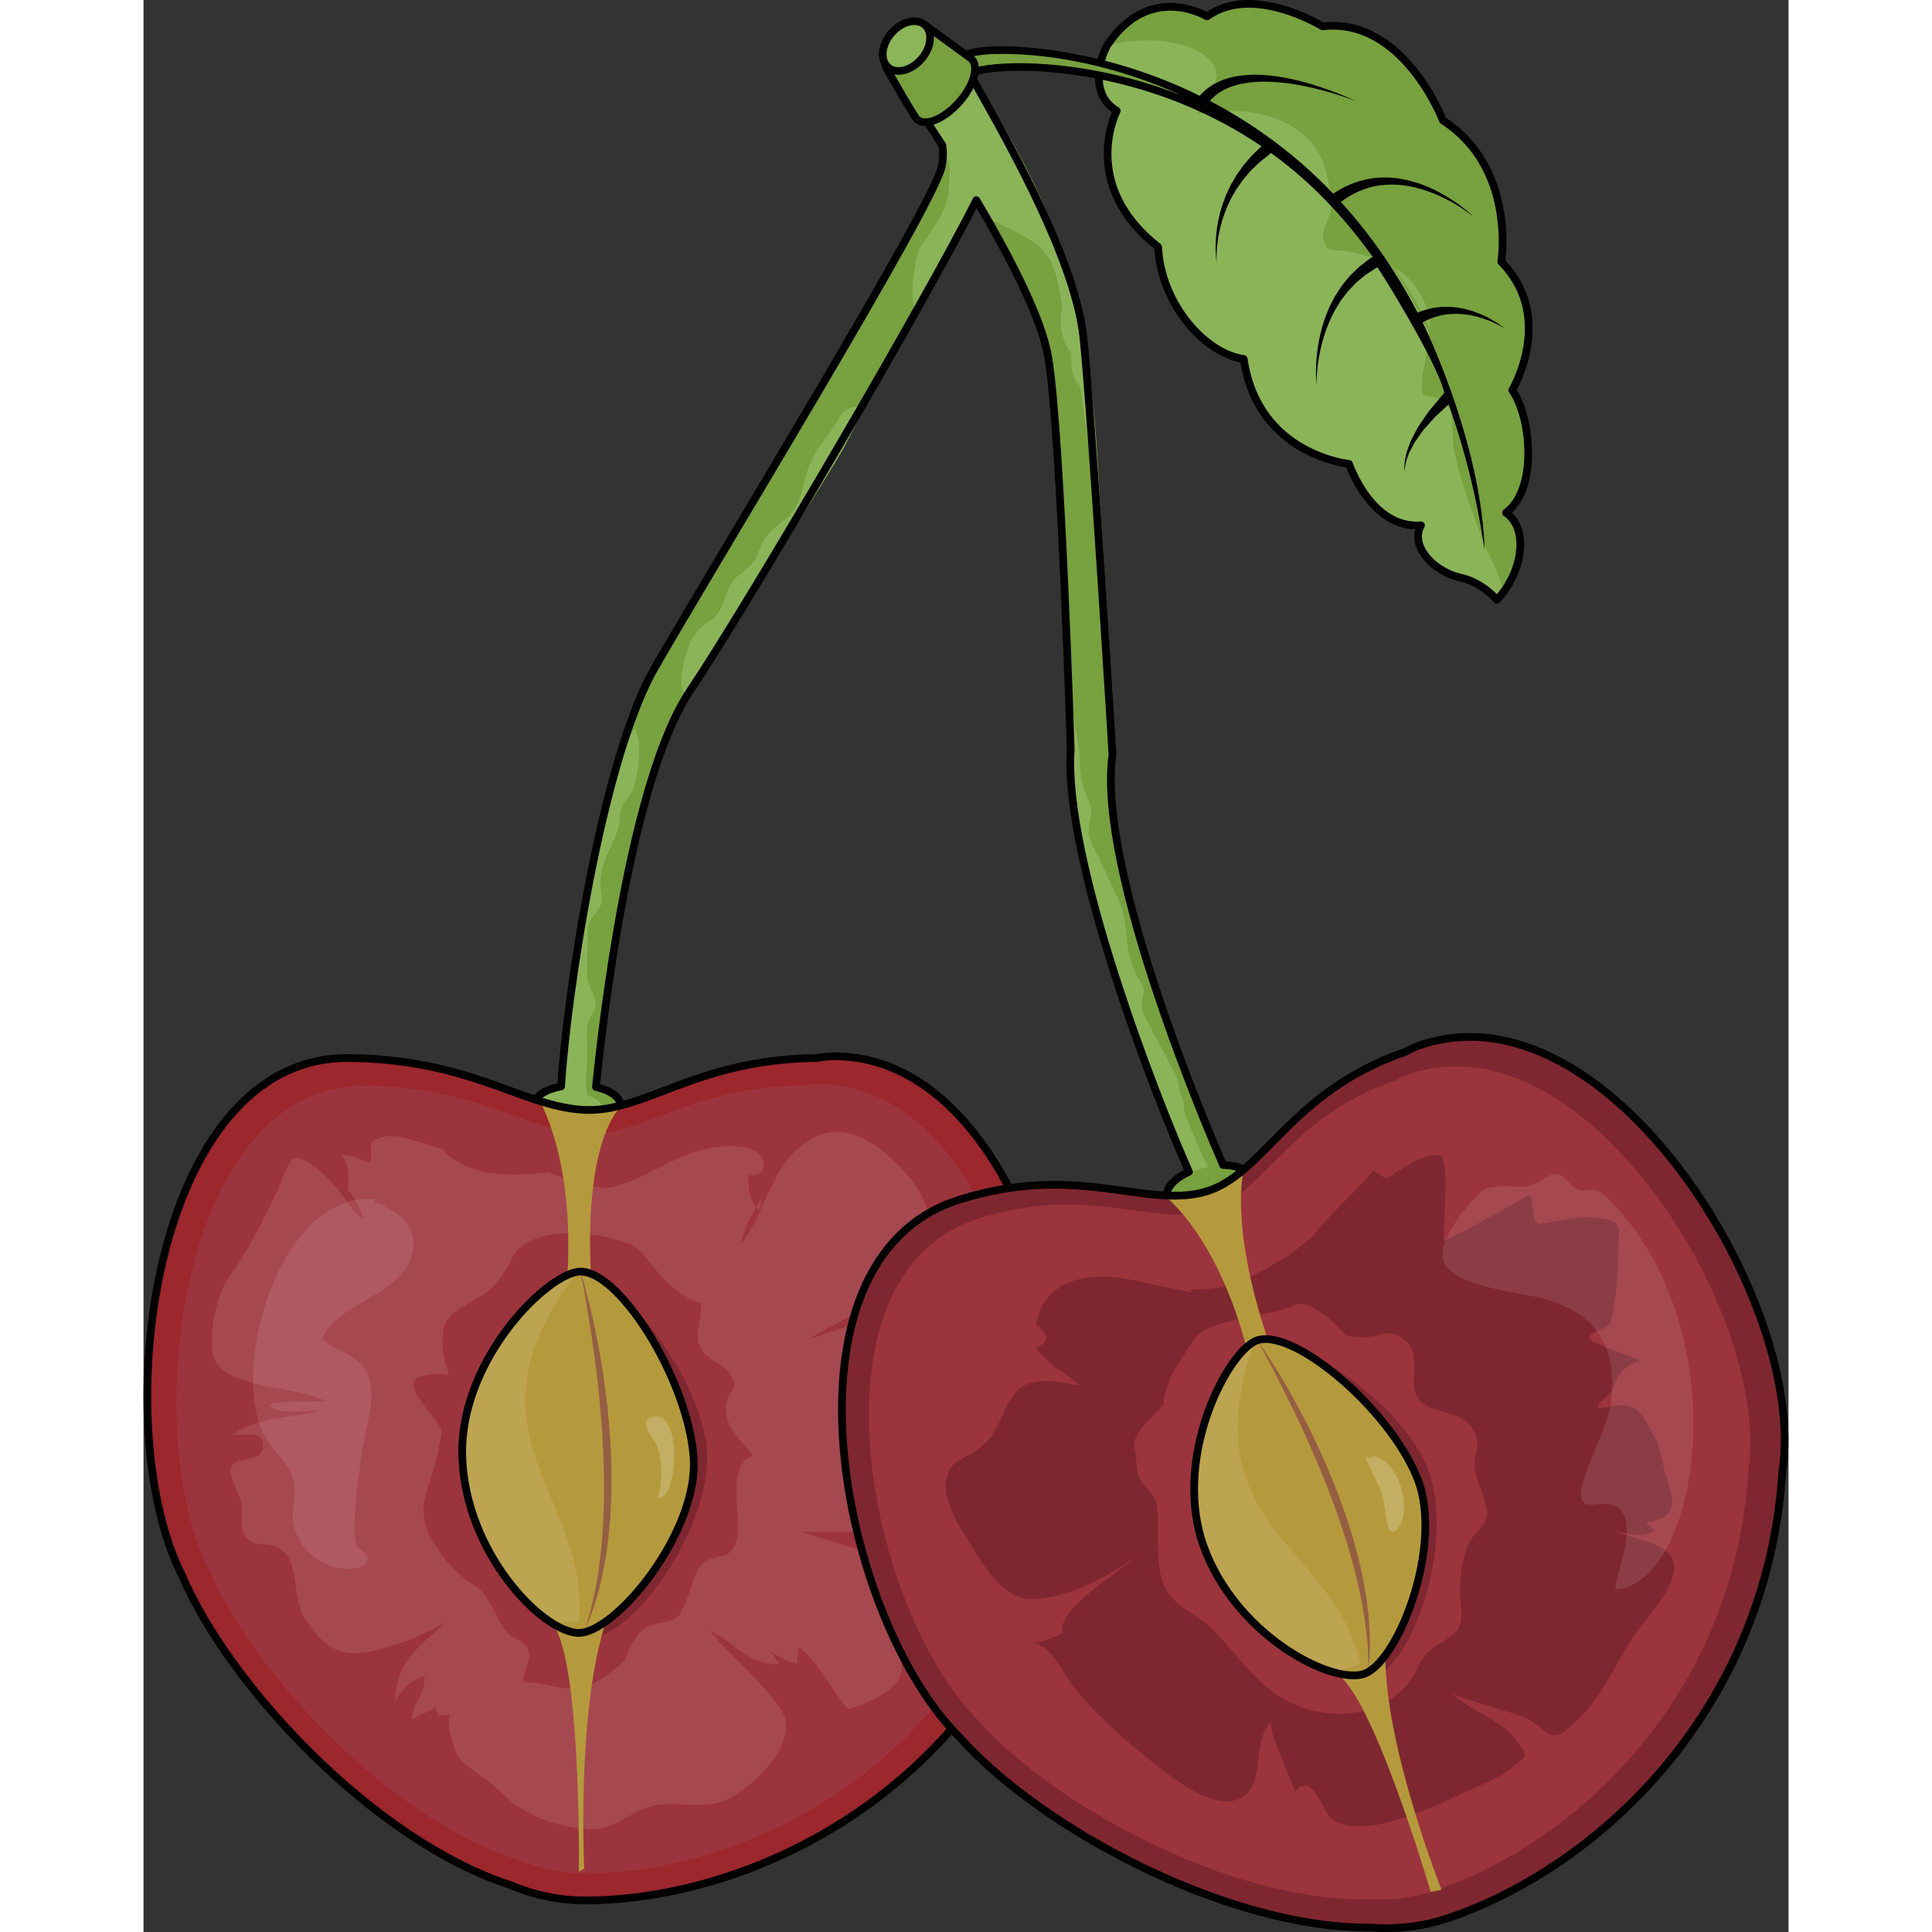<?xml version="1.0" encoding="utf-8"?>
<!-- Created by: Science Figures, www.sciencefigures.org, Generator: Science Figures Editor -->
<!DOCTYPE svg PUBLIC "-//W3C//DTD SVG 1.1//EN" "http://www.w3.org/Graphics/SVG/1.1/DTD/svg11.dtd">
<svg version="1.1" id="Layer_1" xmlns="http://www.w3.org/2000/svg" xmlns:xlink="http://www.w3.org/1999/xlink" 
	 width="800px" height="800px" viewBox="0 0 427.433 502.001" enable-background="new 0 0 427.433 502.001"
	 xml:space="preserve">
<rect x="0" y="0" width="427.433" height="502.001" fill="#333333" stroke="none"/>
<g>
	<g>
		<g>
			<path fill="#8BB459" d="M312.926,120.588c0,0,5.734,16.967,18.712,15.965c-2.796,4.877,2.423,11.479,9.733,13.477
				c6.179,1.176,9.979,5.884,9.979,5.884c6.367-6.581,8.657-18.204,2.371-22.628c8.056-5.864,6.806-24.322,1.626-31.858
				c0,0,11.323-18.962-2.857-33.348c0,0,3.967-24.343-15.163-36.743c0,0-10.256-26.868-31.272-24.429
				c0,0-18.093-11.213-30.013-2.593c0,0-15.001-9.17-26.078,7.719l-0.793,1.813c0,0-4.394,10.341,3.422,15
				c0,0-9.95,19.166,10.742,35.373c0.703,14.776,12.198,27.742,22.243,29.108C289.186,118.286,312.926,120.588,312.926,120.588z"/>
		</g>
		<g>
			<path fill="#78A13F" d="M274.858,13.783c7.639,5.083,2.385,10.029-1.215,15.913c12.492-2.656,28.955,0.319,33.2,13.501
				c1.096,3.406,1.957,7.761,1.649,11.372c-0.194,2.288-2.49,5.042-1.912,7.378c1.068,4.32,1.794,2.453,6.178,3.359
				c8.387,1.732,15.954,4.021,20.07,13.156c3.949,8.758-1.613,15.972-0.498,24.181c10.14,1.292,6.848,6.276,8.229,14.251
				c1.331,7.678,4.527,15.225,7.108,22.742c1.198,3.499,5.479,10.728,5.479,13.957c-0.001,0.062-0.012,0.116-0.013,0.175
				c4.943-6.718,6.234-16.504,0.585-20.483c8.056-5.864,6.806-24.322,1.626-31.858c0,0,11.323-18.962-2.857-33.348
				c0,0,3.967-24.343-15.163-36.743c0,0-10.256-26.868-31.272-24.429c0,0-18.093-11.213-30.013-2.593c0,0-15.346-9.406-26.423,7.481
				l1.848-0.142C257.823,9.682,269.32,10.101,274.858,13.783z"/>
		</g>
	</g>
	<g>
		<path fill="none" stroke="#000000" stroke-width="2" stroke-linecap="round" stroke-linejoin="round" stroke-miterlimit="10" d="
			M313.233,120.532c0,0,5.731,16.967,18.711,15.966c-2.797,4.876,2.421,11.479,9.732,13.476c6.179,1.176,9.979,5.884,9.979,5.884
			c6.368-6.58,8.657-18.203,2.37-22.627c8.06-5.864,6.806-24.323,1.627-31.859c0,0,11.322-18.962-2.857-33.348
			c0,0,3.968-24.343-15.164-36.743c0,0-10.254-26.868-31.272-24.429c0,0-18.092-11.214-30.013-2.593c0,0-15-9.17-26.076,7.718
			l-0.795,1.813c0,0-4.392,10.341,3.423,15.001c0,0-9.948,19.165,10.742,35.373c0.703,14.777,12.197,27.742,22.242,29.107
			C289.49,118.23,313.233,120.532,313.233,120.532z"/>
	</g>
	<path fill="#78A03F" d="M215.562,13.907c-13.18,4.534-11.648,11.412,0.027,5.212c9.842-5.228,121.775-3.507,133.867,123.917
		C333.824,14.858,228.301,9.525,215.562,13.907z"/>
	<path fill="#78A13F" d="M102.247,286.378c0.952-2.513,5.563-4.417,11.109-4.417c5.455,0,10.006,2.428,11.059,4.878
		c0.077,0.181-5.371,6.933-11.084,6.806C107.9,293.524,102.189,286.529,102.247,286.378z"/>
	<path fill="#78A13F" d="M109.025,286.298c0.337-18.161,9.636-86.689,24.417-112.57c14.779-25.88,72.813-120.593,74.662-130.487
		c1.849-9.896-4.677-12.119-4.677-12.119l9.829-17.263c0,0,9.355,21.938,6.989,31.128c-2.368,9.189-59.666,107.888-77.583,134.607
		c-17.918,26.718-24.835,107.155-24.835,107.155S113.355,292.718,109.025,286.298z"/>
	<line fill="none" x1="118.158" y1="282.589" x2="118.158" y2="282.589"/>
	<path fill="#8BB459" d="M127.645,189.369c-8.452,10.116-18.59,84.331-19.02,92.977c-2.226,0.662-4.902,1.274-5.926,3.28
		c-0.342,0.671,15.608,6.238,16.61,4.289c1.458-2.835-2.176-4.848-3.951-5.234c-0.959-3.995,0.141-8.301-0.066-12.399
		c-0.105-2.064-0.306-4.679,0.293-6.617c0.798-2.581,2.357-3.16,1.768-5.945c-0.422-1.99-1.839-3.227-2.052-5.733
		c-0.174-2.043,0-4.178,0-6.229l0.173-6.674c0.295-1.074,0.68-2.128,1.383-3.058c2.366-3.128,2.592-2.959,1.972-7.007
		c-0.819-5.349,2.257-9.898,4.174-14.597c0.825-2.022,0.537-4.349,1.153-6.425c0.585-1.974,2.473-3.071,3.204-5.322
		C128.55,201.007,129.674,192.632,127.645,189.369z"/>
	<path fill="#8BB459" d="M141.382,180.993c-2.67-1.552-1.376-7.637-0.483-10.714c1.41-4.857,3.13-7.099,6.606-9.216
		c3.409-2.077,3.392-7.089,5.624-10.036c1.351-1.783,3.669-2.849,5.098-4.681c1.433-1.836,1.796-3.896,2.914-5.935
		c2.058-3.753,6.238-4.944,8.29-8.567c1.9-3.356,2.174-7.821,3.778-11.474c1.92-4.376,5.272-7.511,7.511-11.795
		c1.681-3.217,6.462-3.748,5.508-1.03c-1.045,2.98-2.773,5.858-4.077,8.436c-2.86,5.656-38.734,61.916-42.325,66.569"/>
	<path fill="#8BB459" d="M219.553,34.614c-1.762-4.753-6.637-12.827-11.903-13.964c-1.007,1.677-1.582,3.726-2.326,5.412
		c-1.005,2.275-1.731,2.115-1.245,4.64c0.405,2.102,1.368,2.056,2.424,3.816c1.167,1.943,0.918,2.474,1.527,4.691
		c0.455,1.655,1.367,2.32,1.479,4.359c0.122,2.195-0.311,4.398-0.389,6.619c-0.18,5.045-7.657,14.481-7.657,14.481
		s-2.999,10.416-0.908,16.662L217,52.618C220.46,46.997,222.146,41.616,219.553,34.614z"/>
	<path fill="#78A13F" d="M273.364,306.821c-7.612-16.492-33.786-82.221-31.764-111.956c0,0-2.506-81.609-5.815-101.853
		c-3.309-20.243-33.18-63.774-33.18-63.774l10.067-14.796c0,0,29.121,50.001,32.249,73.434
		c3.127,23.433,7.533,108.249,7.533,108.249c-4.479,31.856,29.027,107.264,29.027,107.264S280.062,310.711,273.364,306.821z"/>
	<path fill="#8BB459" d="M277.917,304.936c-0.89-0.213-3.85-6.503-7.59-16.336c0.312-2.721-0.87-2.831-1.638-8.241
		c-0.6-1.847-8.536-15.798-9.024-17.225c-1.079-3.155,1.42-5.26-0.531-7.949c-1.49-2.054-1.938-4.244-2.881-6.499
		c-0.924-3.39-0.649-6.827-1.494-10.282c0.16-3.145-8.7-18.666-9.231-21.818c0.032-0.462,0.063-0.913,0.088-1.326
		c0.2-3.348,1.438-4.288-0.063-7.308c-1.101-2.209-1.646-3.986-1.938-5.792c-0.066-0.714-0.127-1.423-0.182-2.126l-0.05,0.167
		c-0.104-1.289-0.143-2.665-0.206-4.282c-0.161-3.988-2.227-10.513-1.717-14.535c-5.09,40.291,28.699,119.204,30.405,123.222
		C269.579,306.695,281.168,305.715,277.917,304.936z"/>
	<path fill="#8BB459" d="M215.345,19.201c-2.723,1.782-10.658,7.882-12.74,10.038l17.368,27.774
		c14.722,6.964,16.313,7.542,18.759,22.607c-1.29,5.539,0.452,9.831,2.558,12.58c-0.052-0.007-0.111-0.01-0.19-0.001
		c-0.002,0.143-0.005,0.351-0.007,0.491c-0.001,0.001-0.001,0.071-0.002,0.071h0.002c-0.043,3,0.099,5.146,2.151,7.56
		c0.682,0.802,4.503,36.997,5.476,37.106C246.881,81.363,240.943,60.507,215.345,19.201z"/>
	<path fill="#78A13F" d="M215.808,15.345c-0.213-0.198-12.028-8.758-12.028-8.758l-10.207,10.896c0,0,7.23,12.773,8.11,13.588
		c2.085,1.931,6.937-0.023,10.839-4.367C216.423,22.362,217.892,17.277,215.808,15.345z"/>
	<path fill="#8BB459" d="M203.779,6.587c2.089,1.927,1.611,5.926-1.072,8.933c-2.683,3.006-6.553,3.882-8.641,1.956
		c-2.091-1.926-1.611-5.925,1.072-8.929C197.82,5.539,201.689,4.661,203.779,6.587z"/>
	<path fill="#78A13F" d="M286.032,304.324c0,0-2.584-3.23-10.844-0.756c-8.259,2.475-9.119,4.862-9.274,7.544
		c-0.009,0.161,7.535,5.122,12.752,3.61C284.155,313.131,286.159,304.473,286.032,304.324z"/>
	<path fill="none" d="M279.076,297.601c-0.037-0.12-0.17-0.539-0.17-0.539"/>
	<path d="M333.559,83.145c0.393-0.182,0.81-0.318,1.283-0.512c0.238-0.089,0.477-0.2,0.742-0.285
		c0.275-0.071,0.56-0.144,0.854-0.219c0.294-0.077,0.597-0.156,0.905-0.236c0.314-0.064,0.64-0.093,0.97-0.145
		c0.332-0.047,0.67-0.095,1.012-0.143c0.347-0.012,0.696-0.024,1.05-0.037c0.709-0.053,1.431,0.003,2.158,0.05
		c0.729,0.019,1.444,0.187,2.164,0.271c0.704,0.153,1.41,0.286,2.075,0.477c1.34,0.366,2.565,0.816,3.595,1.26
		c2.064,0.884,3.326,1.726,3.326,1.726s-1.146-0.99-3.117-2.138c-0.981-0.576-2.17-1.188-3.5-1.734
		c-0.662-0.281-1.372-0.51-2.09-0.76c-0.736-0.182-1.473-0.449-2.243-0.567c-0.765-0.146-1.533-0.3-2.308-0.34
		c-0.387-0.033-0.771-0.066-1.15-0.099c-0.382,0.005-0.759,0.011-1.13,0.016c-0.372,0.011-0.74,0.002-1.099,0.03
		c-0.357,0.046-0.707,0.091-1.047,0.135c-0.343,0.045-0.676,0.089-0.998,0.132c-0.323,0.06-0.637,0.155-0.939,0.229
		c-0.597,0.16-1.18,0.297-1.64,0.449c-0.428,0.167-0.801,0.312-1.107,0.431c-0.1,0.039-0.18,0.07-0.265,0.104
		c-5.531-10.657-12.216-20.294-19.923-28.747c0.209-0.156,0.449-0.337,0.756-0.567c0.432-0.321,0.926-0.599,1.509-0.988
		c0.612-0.334,1.309-0.756,2.11-1.097c0.792-0.375,1.685-0.696,2.645-1.003c0.486-0.123,0.984-0.268,1.501-0.387
		c0.521-0.089,1.053-0.21,1.601-0.282c1.096-0.136,2.244-0.229,3.418-0.196c1.173-0.003,2.366,0.138,3.557,0.309
		c1.187,0.194,2.37,0.451,3.517,0.787c1.152,0.314,2.26,0.725,3.327,1.136c2.126,0.849,4.037,1.841,5.63,2.768
		c3.182,1.874,5.07,3.491,5.07,3.491s-1.758-1.752-4.82-3.881c-1.535-1.054-3.392-2.205-5.499-3.235
		c-1.06-0.503-2.166-1.009-3.333-1.425c-1.159-0.436-2.371-0.797-3.604-1.095c-1.236-0.275-2.491-0.519-3.748-0.611
		c-1.254-0.129-2.503-0.124-3.713-0.064c-0.604,0.034-1.194,0.12-1.777,0.177c-0.577,0.087-1.139,0.204-1.689,0.302
		c-1.087,0.257-2.108,0.542-3.023,0.892c-0.93,0.318-1.729,0.719-2.461,1.054c-0.704,0.387-1.373,0.725-1.831,1.016
		c-0.539,0.345-0.92,0.589-1.159,0.742c-5.369-5.62-11.197-10.695-17.452-15.159c-4.876-3.479-9.771-6.434-14.581-8.949
		c0.091-0.111,0.187-0.222,0.288-0.323c0.346-0.34,0.728-0.782,1.333-1.228c0.142-0.115,0.288-0.234,0.439-0.357
		c0.165-0.105,0.335-0.214,0.51-0.325c0.347-0.229,0.712-0.468,1.134-0.66c0.408-0.213,0.837-0.434,1.313-0.602
		c0.463-0.196,0.953-0.375,1.478-0.517c1.029-0.331,2.17-0.547,3.361-0.722c1.193-0.167,2.448-0.25,3.73-0.273
		c1.284-0.006,2.595,0.023,3.906,0.138c5.254,0.407,10.452,1.69,14.275,2.828c3.829,1.145,6.306,2.159,6.306,2.159
		s-2.398-1.183-6.158-2.598c-3.756-1.406-8.886-3.065-14.255-3.861c-1.339-0.211-2.695-0.338-4.037-0.424
		c-1.343-0.068-2.677-0.074-3.973,0.016c-1.294,0.098-2.554,0.248-3.733,0.536c-0.595,0.119-1.165,0.282-1.712,0.468
		c-0.555,0.156-1.073,0.375-1.57,0.59c-0.505,0.193-0.963,0.444-1.397,0.688c-0.22,0.12-0.432,0.237-0.639,0.352
		c-0.195,0.135-0.386,0.267-0.569,0.394c-0.744,0.474-1.356,1.049-1.859,1.51c-0.4,0.369-0.624,0.647-0.816,0.867
		c-24.6-12.123-46.45-12.862-51.355-12.862c-3.911,0-7.047,0.337-8.831,0.951c-6.365,2.19-10.365,5.311-9.954,7.768
		c0.071,0.431,0.494,1.838,2.9,1.838c1.958,0,4.68-0.895,7.865-2.586c1.502-0.797,6.019-1.602,12.724-1.602
		c8.141,0,36.01,1.465,62.699,19.627c-0.178,0.168-0.446,0.423-0.809,0.77c-0.332,0.315-0.734,0.698-1.195,1.138
		c-0.468,0.414-0.957,1.055-1.505,1.659c-0.538,0.628-1.155,1.283-1.664,2.059c-0.52,0.773-1.153,1.521-1.642,2.411
		c-0.254,0.436-0.511,0.88-0.771,1.329c-0.269,0.444-0.523,0.901-0.733,1.388c-0.439,0.962-0.939,1.91-1.277,2.928l-0.557,1.498
		c-0.149,0.51-0.297,1.017-0.443,1.521c-0.319,0.998-0.493,2.016-0.708,2.984c-0.176,0.977-0.314,1.926-0.415,2.827
		c-0.08,0.904-0.165,1.755-0.174,2.546c-0.067,1.577,0.011,2.891,0.084,3.803c0.076,0.914,0.171,1.429,0.171,1.429
		s-0.048-0.521-0.043-1.435c0.008-0.912,0.046-2.216,0.25-3.762c0.078-0.775,0.235-1.604,0.393-2.479
		c0.175-0.872,0.394-1.785,0.648-2.716c0.293-0.923,0.545-1.888,0.94-2.822c0.183-0.47,0.367-0.944,0.553-1.42l0.66-1.385
		c0.404-0.939,0.966-1.799,1.459-2.669c0.236-0.441,0.516-0.851,0.808-1.247c0.281-0.399,0.561-0.794,0.834-1.183
		c0.526-0.791,1.192-1.439,1.733-2.113c0.54-0.687,1.147-1.215,1.675-1.734c0.554-0.508,0.968-0.999,1.492-1.388
		c0.498-0.396,0.933-0.742,1.291-1.027c0.716-0.57,1.125-0.895,1.125-0.895c0.033-0.026,0.069-0.058,0.1-0.087
		c0.067-0.063,0.101-0.146,0.152-0.218c0.211,0.152,0.423,0.295,0.634,0.449c9.711,7.116,18.388,16.133,25.874,26.642
		c-0.227,0.04-0.448,0.126-0.644,0.276c0,0-0.459,0.349-1.261,0.961c-0.4,0.305-0.888,0.677-1.446,1.102
		c-0.551,0.487-1.16,1.103-1.823,1.738c-0.321,0.329-0.695,0.643-1.006,1.018c-0.306,0.377-0.622,0.766-0.947,1.167
		c-0.323,0.4-0.655,0.811-0.994,1.23c-0.293,0.451-0.593,0.913-0.896,1.382c-0.3,0.472-0.616,0.942-0.911,1.432
		c-0.261,0.509-0.525,1.024-0.791,1.544c-0.568,1.019-0.979,2.129-1.421,3.219c-0.461,1.083-0.735,2.231-1.103,3.321
		c-0.264,1.121-0.567,2.212-0.753,3.29c-0.189,1.076-0.378,2.112-0.472,3.106c-0.135,0.989-0.188,1.931-0.247,2.797
		c-0.094,1.735-0.084,3.18-0.034,4.189c0.036,1.009,0.106,1.582,0.106,1.582s-0.023-0.577,0.021-1.583
		c0.032-1.006,0.139-2.441,0.368-4.145c0.127-0.851,0.253-1.772,0.466-2.733c0.17-0.968,0.437-1.969,0.706-3.003
		c0.265-1.035,0.647-2.072,0.987-3.134c0.443-1.026,0.791-2.108,1.317-3.108c0.508-1.008,0.979-2.03,1.598-2.949
		c0.288-0.468,0.575-0.933,0.858-1.393c0.315-0.437,0.648-0.853,0.962-1.27c0.317-0.413,0.629-0.819,0.934-1.216
		c0.346-0.362,0.684-0.716,1.014-1.061c0.327-0.344,0.645-0.678,0.952-1.001c0.31-0.32,0.655-0.557,0.959-0.823
		c0.629-0.51,1.166-0.991,1.696-1.395c0.591-0.38,1.105-0.711,1.529-0.983c0.85-0.544,1.334-0.856,1.334-0.856
		c0.031-0.021,0.067-0.045,0.098-0.069c0.157-0.12,15.653,24.71,17.42,32.646c-0.052,0.046-0.104,0.092-0.151,0.147l-0.005,0.005
		c0,0-0.929,1.104-2.321,2.759c-0.349,0.414-0.726,0.862-1.124,1.336c-0.415,0.448-0.783,1.039-1.183,1.611
		c-0.394,0.576-0.8,1.171-1.214,1.776c-0.399,0.611-0.861,1.189-1.174,1.865c-0.342,0.653-0.683,1.306-1.02,1.948
		c-0.167,0.319-0.332,0.636-0.495,0.95c-0.124,0.333-0.247,0.664-0.367,0.988c-0.238,0.645-0.469,1.268-0.687,1.858
		c-0.158,0.613-0.271,1.201-0.394,1.734c-0.145,0.527-0.175,1.034-0.202,1.478c-0.029,0.444-0.082,0.825-0.038,1.146
		c0.021,0.637,0.105,0.988,0.105,0.988s-0.038-0.361,0.021-0.986c-0.003-0.313,0.098-0.686,0.182-1.111
		c0.083-0.426,0.172-0.904,0.381-1.402c0.186-0.501,0.366-1.047,0.59-1.61c0.283-0.54,0.582-1.109,0.891-1.699
		c0.153-0.292,0.309-0.589,0.466-0.89c0.197-0.281,0.396-0.565,0.597-0.852c0.398-0.569,0.804-1.147,1.208-1.726
		c0.371-0.598,0.887-1.091,1.334-1.615c0.457-0.513,0.906-1.019,1.341-1.508c0.438-0.485,0.82-0.967,1.306-1.375
		c0.457-0.42,0.889-0.816,1.287-1.182c0.719-0.66,1.32-1.213,1.775-1.63c4.256,11.879,7.42,24.615,9.356,37.935
		c-0.705-25.492-13.238-53.44-16.107-59.245c0.053-0.028,0.096-0.051,0.152-0.082C332.803,83.553,333.155,83.363,333.559,83.145z
		 M227.787,16.414c-6.291,0-11.521,0.702-13.649,1.833c-2.819,1.497-5.35,2.356-6.939,2.356c-0.743,0-0.945-0.187-0.952-0.187l0,0
		c-0.125-0.508,1.715-3.189,8.648-5.574c1.561-0.537,4.545-0.844,8.188-0.844c12.803,0,29.737,3.027,46.887,10.908
		C250.712,17.209,233.859,16.414,227.787,16.414z"/>
	<path fill="none" stroke="#000000" stroke-width="2" stroke-linecap="round" stroke-linejoin="round" stroke-miterlimit="10" d="
		M288.036,306.481c-0.477-2.273-3.527-3.677-7.512-3.772c-3.161-7.227-32.994-76.465-28.75-106.64c0,0-5.146-84.729-7.536-108.25
		c-2.194-21.61-22.419-55.946-29.636-68.836c-1.149-3.119-2.028-5.181-2.028-5.181l-0.456,0.802
		c-0.08-0.139-0.127-0.219-0.127-0.219l-10.067,14.796c0,0,0.369,0.539,1.028,1.519l-0.207,0.363c0,0,0.262,0.093,0.658,0.31
		c0.994,1.488,2.437,3.673,4.17,6.366c0.243,1.49,0.257,3.273-0.15,5.445c-1.848,9.894-59.881,104.607-74.662,130.487
		c-13.861,24.27-22.9,86.042-24.25,108.615c-4.171,0.791-7.124,2.727-7.124,4.996c0,2.97,5.053,5.379,11.288,5.379
		c6.234,0,11.288-2.409,11.288-5.379c0-2.137-2.622-3.978-6.41-4.845c1.713-16.941,8.985-79.871,24.428-102.9
		c15.729-23.458,61.807-102.385,74.427-127.525c8.13,13.702,16.982,30.451,18.697,40.944c3.309,20.244,5.815,101.853,5.815,101.853
		c-1.94,28.513,22.045,90.115,30.73,109.671c-3.805,1.685-6.186,4.279-5.694,6.623c0.653,3.116,6.123,4.605,12.22,3.329
		C284.274,313.156,288.688,309.597,288.036,306.481z"/>
	
		<path fill="#78A03F" stroke="#000000" stroke-width="1.976" stroke-linecap="round" stroke-linejoin="round" stroke-miterlimit="10" d="
		M215.125,15.289c-0.214-0.198-12.028-8.758-12.028-8.758l-10.207,10.897c0,0,7.231,12.772,8.11,13.587
		c2.085,1.931,6.938-0.023,10.838-4.367C215.741,22.306,217.21,17.221,215.125,15.289z"/>
	
		<path fill="#8CB559" stroke="#000000" stroke-width="1.976" stroke-linecap="round" stroke-linejoin="round" stroke-miterlimit="10" d="
		M203.097,6.53c2.09,1.927,1.611,5.926-1.072,8.933c-2.682,3.006-6.552,3.882-8.64,1.957c-2.09-1.926-1.61-5.925,1.073-8.93
		C197.139,5.482,201.007,4.605,203.097,6.53z"/>
	<path fill="#9C272D" d="M178.992,274.459c-1.21,0.015-2.576,0.17-4.078,0.452c-0.038,0-0.075-0.002-0.112-0.002
		c-31.696,0.392-44.692,14.433-60.653,13.458c-2.361-0.145-4.658-0.531-6.959-1.089c-13.257-3.208-26.688-12.036-53.694-12.369
		C2.036,274.273-9.706,370.559,10.063,409.45c12.216,28.506,49.625,68.671,85.088,80.291c6.254,2.611,12.842,4.078,19.74,4.059
		c40.016-0.116,94.983-24.295,118.575-83.063C253.233,371.845,230.453,273.823,178.992,274.459z"/>
	<path fill="#9C343D" d="M175.009,281.652c-1.133,0.014-2.409,0.158-3.814,0.423c-0.035,0-0.07-0.002-0.105-0.002
		c-29.645,0.365-41.799,13.499-56.726,12.586c-14.928-0.911-27.083-12.221-56.728-12.586c-48.127-0.595-59.108,89.456-40.62,125.831
		c11.425,26.66,46.413,64.225,79.578,75.093c5.85,2.443,12.012,3.813,18.463,3.795c37.425-0.107,88.834-22.722,110.898-77.685
		C244.443,372.732,223.139,281.058,175.009,281.652z"/>
	<g>
		<path fill="#A64850" d="M104.984,304.593c0.037,0.015,0.078,0.029,0.117,0.044c1.56-0.15,3.086-0.308,4.554-0.433L104.984,304.593
			z"/>
		<path fill="#A64850" d="M52.846,308.715c0.056,0.069,0.121,0.141,0.193,0.211C52.968,308.854,52.903,308.783,52.846,308.715z"/>
		<path fill="#A64850" d="M52.846,308.715c-0.281-0.354-0.388-0.695-0.615-1.023C52.413,308.02,52.544,308.349,52.846,308.715z"/>
		<path fill="#A64850" d="M159.968,314.486c0.329-1.136,0.616-2.117,0.725-3.291c-0.482,0.816-0.995,1.682-1.508,2.576
			C159.421,314.042,159.681,314.285,159.968,314.486z"/>
		<path fill="#A64850" d="M215.415,381.745c-0.862-7.999-2.61-16.31-1.714-22.75c0.457-3.271-0.208-6.683,0.278-9.924
			c0.78-5.223,3.885-4.742-0.844-7.752c-3.332-2.122-10.441-1.053-14.109-0.602c-9.178,1.128-17.896,4.574-26.612,7.476
			c6.28-3.92,13.296-6.813,19.401-10.839c3.778,1.984,8.896-1.317,11.041-4.542c0.4,1.601,1.564,3.199,2.689,4.359
			c1.431-3.852,5.506-2.464,5.989-7.178c0.422-4.111-5.567-10.307-7.113-14.051c-1.41-3.413-2.696-6.841-5.218-9.781
			c-7.458-8.696-17.793-17.253-28.676-8.16c-7.646,6.389-9.255,17.477-15.182,25.121c0.453-3.082,2.14-6.387,3.84-9.352
			c-1.78-2.034-2.155-5.807-1.948-8.506c4.325,0.653,5.172-3.5,2.243-5.814c-3.687-2.906-13-1.337-16.687-0.025
			c-7.319,2.605-13.583,7.288-21.298,9.118c-3.487,0.827-12.867-2.61-16.393-3.907c-9.534,0.917-20.38,1.616-27.631-6.09
			c-3.772-1.02-11.316-4.205-15.172-3.14c-4.914,1.357-2.396,1.823-3.341,6.773c-2.303-0.646-4.814-2.194-7.454-2.183
			c1.938,2.636,1.885,5.797,1.611,8.997c-0.025-0.023-0.052-0.046-0.076-0.069c0.023,0.024,0.05,0.049,0.076,0.074
			c-0.002,0.025-0.004,0.053-0.006,0.08c1.691,2.387,3.656,5.208,4.091,7.741c-3.194-1.919-4.599-5.356-6.998-8.153
			c-2.045-2.386-8.234-8.839-11.168-7.578c-1.596,0.686-3.402,6.56-4.133,8.054c-3.845,7.848-7.601,15.847-12.838,22.897
			c-3.294,4.438-6.386,18.771-2.576,22.908c5.473,5.94,20.602,5.361,27.86,9.073c-4.821,0.398-9.759-0.305-14.551,0.816
			c1.153,3.166,9.412,1.513,12.695,1.784c-7.251,1.897-16.077,1.533-22.383,6.172c3.142,0.228,8.278-1.426,7.922,3.038
			c-0.359,4.513-6.772,2.349-8.141,5.157c-1.235,2.535,2.649,7.663,2.68,10.796c0.026,2.704-0.672,6.042,1.539,8.114
			c2.019,1.896,5.055,1.031,7.395,2.007c6.464,2.694,3.854,13.086,7.391,18.609c5.211,8.139,9.854,10.583,18.833,8.16
			c8.846-2.387,9.617-2.821,17.698-7.089c-6.539,6.284-13.137,10.02-12.964,20.637c0.934-2.951,4.546-5.859,7.525-6.765
			c0.702,4.188-3.366,7.274-3.351,11.424c2.061-1.092,4.231-2.188,6.196-3.225c0.191,0.736,0.678,1.224,0.819,2.158
			c0.79-0.295,2.517-0.054,3.328-0.431c-2.034,0.946,0.973,9.993,1.914,11.21c2.338,3.025,7.758,5.755,10.644,8.803
			c3.771,3.982,9.854,7.237,15.077,8.535c3.264,0.811,7.506,1.842,10.901,1.206c4.823-0.904,8.93-4.708,13.749-5.903
			c6.194-1.536,13.174,1.224,19.125-1.6c7.847-3.724,19.907-15.77,14.014-23.793c-6.639-9.039-11.082-11.505-18.226-20.121
			c6.899,3.309,10.19,9.076,18.099,8.662c-0.616-0.698-1.437-2.399-2.604-3.236c2.468,1.098,4.759,2.642,7.236,3.266
			c-0.255-1.31,0.422-3.098,0.133-4.421c4.128,1.893,10.282,13.56,13.191,16.16c0,0,14.656-4.264,13.751-11.085
			c-0.904-6.823,7.057-5.66,9.215-10.421c4.65-10.252,0.64-12.309-8.549-15.9c-8.813-3.443-17.981-5.88-26.986-8.753
			c8.104,0.13,16.212-0.091,24.314,0.057c-4.406-1.052-8.678-2.624-13.089-3.574c7.217,0.57,15.105,2.554,21.847,5.15
			c4.761,1.836,6.615,4.068,9.997,0.111C217.228,395.649,215.934,386.541,215.415,381.745z"/>
	</g>
	<path fill="#9C343D" d="M158.272,378.198c-2.639-3.572-7.022-7.398-6.991-11.853c0.036-5.34,3.952-4.689,1.224-9.198
		c-2.125-3.513-7.035-3.586-8.215-8.159c-0.85-3.295,1-7,0.51-10.44c-7.853-2.233-12.623-10.201-16.036-13.798
		c-3.414-3.595-27.701-8.417-32.942,2.063s-8.533,9.427-15.342,14.41c-5.053,3.698-1.894,14.286-1.084,15.835
		c-13.685-0.462-9.857,3.975-3.979,11.323c3.114,3.893,1.752,4.148,1.121,8.589c-1.107,7.803-6.261,13.903-2.307,21.637
		c2.402,4.7,6.577,10.161,10.771,12.614c5.62,3.287,5.746,8.67,9.605,13.02c1.93,2.175,4.486,1.501,5.477,4.707
		c0.745,2.409-1.604,5.533-1.24,8.109c7.044,0.014,11.8,3.704,18.468,0.12c1.436-0.771,5.199-3.31,6.538-4.572
		c2.254-2.123,1.146-2.103,2.791-4.814c1.212-1.998,1.572-3.437,3.643-4.798c2.337-1.535,7.877-1.272,9.169-3.629
		c1.223-2.233,2.913-6.972,3.55-9.078c2.879-9.342,9.42-1.942,11.321-11.09C155.483,393.618,151.088,381.089,158.272,378.198z"/>
	<path fill="#7F2730" d="M113.253,330.479c-9.073,0.715-30.744,23.677-29.833,48.267c0.909,24.588,21.635,47.29,31.207,47.301
		c12.157,0.013,31.819-27.265,31.819-47.301S122.326,329.765,113.253,330.479z"/>
	<path fill="#B59A3D" d="M112.669,330.479c-8.971,1.536-30.744,23.677-29.833,48.267c0.909,24.588,20.289,44.817,29.833,45.534
		c9.545,0.716,31.632-26.062,30.273-45.534C141.507,358.192,122.89,328.73,112.669,330.479z"/>
	<path opacity="0.1" fill="#FFFFFF" d="M112.669,330.479c-8.971,1.536-30.744,23.677-29.833,48.267
		c0.909,24.588,20.289,44.817,29.833,45.534C118.608,389.653,79.679,374.082,112.669,330.479z"/>
	<path fill="#B59A3D" d="M102.69,285.619c0,0,9.3,14.887,7.457,45.835c3.595-0.584,6.125,0,6.125,0
		c-1.909-36.795,8.142-44.301,8.142-44.301S114.229,290.326,102.69,285.619z"/>
	<path fill="#B59A3D" d="M105.783,421.496l14.402-0.252c-7.708,23.202-5.664,64.321-5.664,64.321l-1.386,0.748
		C113.135,486.313,113.792,428.554,105.783,421.496z"/>
	<g>
		<path fill="#955E43" d="M113.553,330.472c0,0,0.464,1.405,1.147,3.902c0.661,2.502,1.614,6.08,2.529,10.427
			c0.924,4.344,1.85,9.447,2.608,14.954c0.357,2.755,0.731,5.604,0.981,8.514c0.271,2.907,0.478,5.868,0.623,8.833
			c0.133,2.965,0.167,5.935,0.166,8.858c-0.023,2.925-0.159,5.801-0.347,8.581c-0.192,2.779-0.488,5.459-0.843,7.988
			c-0.202,1.262-0.351,2.495-0.58,3.676c-0.233,1.179-0.458,2.317-0.674,3.411c-0.258,1.084-0.505,2.123-0.74,3.111
			c-0.25,0.983-0.546,1.902-0.792,2.772c-0.472,1.745-1.068,3.213-1.464,4.444c-0.44,1.219-0.875,2.144-1.13,2.788
			c-0.267,0.639-0.41,0.979-0.41,0.979s0.425-1.414,1.169-3.888c0.301-1.256,0.779-2.747,1.114-4.512
			c0.4-1.748,0.742-3.741,1.124-5.909c0.325-2.18,0.646-4.543,0.901-7.053c0.251-2.51,0.425-5.165,0.567-7.913
			c0.073-1.373,0.088-2.773,0.136-4.188c0.012-1.416,0.025-2.85,0.038-4.295c-0.02-2.891-0.081-5.828-0.231-8.763
			c-0.12-2.937-0.302-5.871-0.548-8.756c-0.24-2.884-0.5-5.723-0.802-8.466c-0.326-2.739-0.623-5.392-0.972-7.899
			c-0.339-2.508-0.688-4.877-1.018-7.063c-0.689-4.367-1.289-8.01-1.782-10.546C113.833,331.922,113.553,330.472,113.553,330.472z"
			/>
	</g>
	<path opacity="0.1" fill="#FFFFFF" d="M58.823,312.769c-0.439-0.615,0.369-1.353-1.008-1.207
		c6.156,2.029,13.811,5.649,12.082,13.881c-2.364,11.251-19.26,12.617-23.447,22.346c3.542,3.738,9.586,3.801,11.873,9.478
		c2.271,5.635-0.366,12.809-1.265,18.396c-0.992,6.173-1.999,13.083-2.192,19.31c-0.071,2.292-0.31,4.255,0.412,6.467
		c0.429,1.314,3.169,2.007,2.999,3.59c-0.371,3.439-6.629,2.727-9.381,1.926c-4.925-1.432-8.581-5.482-9.838-10.539
		c-0.933-3.746,0.888-8.135-0.075-11.836c-1.168-4.488-5.273-7.451-7.503-11.535c-9.484-17.367,4.186-64.125,29.095-61.443"/>
	<path fill="none" stroke="#000000" stroke-width="2" stroke-miterlimit="10" d="M178.992,274.459
		c-1.21,0.015-2.576,0.17-4.078,0.452c-0.038,0-0.075-0.002-0.112-0.002c-31.696,0.392-44.692,14.433-60.653,13.458
		c-2.361-0.145-4.658-0.531-6.959-1.089c-13.257-3.208-26.688-12.036-53.694-12.369C2.036,274.273-9.706,370.559,10.063,409.45
		c12.216,28.506,49.625,68.671,85.088,80.291c6.254,2.611,12.842,4.078,19.74,4.059c40.016-0.116,94.983-24.295,118.575-83.063
		C253.233,371.845,230.453,273.823,178.992,274.459z"/>
	<path fill="#7F2730" d="M383.174,353.605c-0.016-0.175-0.029-0.355-0.041-0.543"/>
	<g>
		<path fill="#7F2730" d="M331.55,271.633c-1.134,0.39-2.377,0.975-3.698,1.702c-0.054,0.019-0.105,0.031-0.161,0.049
			c-30.134,10.396-36.655,32.271-52.2,36.395c-15.543,4.121-33.22-7.681-63.601,1.973c-49.326,15.672-30.803,109.121,0.299,139.786
			c20.626,23.198,68.971,49.495,106.479,49.309c6.791,0.501,13.539-0.191,20.118-2.392c38.163-12.765,83.034-53.103,87.071-116.349
			C432.497,338.934,380.476,254.753,331.55,271.633z"/>
	</g>
	<g>
		<path fill="#9C343D" d="M328.807,279.137c-1.061,0.365-2.222,0.912-3.458,1.592c-0.05,0.018-0.099,0.03-0.15,0.047
			c-28.177,9.721-34.274,30.174-48.809,34.029c-14.532,3.854-31.062-7.182-59.47,1.845c-46.12,14.653-28.8,102.032,0.28,130.704
			c19.287,21.69,64.489,46.279,99.563,46.105c6.349,0.469,12.658-0.178,18.81-2.236c35.687-11.937,77.64-49.652,81.416-108.79
			C423.195,342.065,374.555,263.354,328.807,279.137z"/>
	</g>
	<path fill="#7F2730" d="M382.217,397.778c3.305,0.696,8.006,2.07,10.343-0.25c-0.576-0.345-1.4-1.267-2.211-1.752
		c9.274-1.94,7.147-6.06,5.019-13.184c-1.044-3.496-0.966-6.122-2.871-9.448c-3.754-6.556-4.317-9.206-12.331-7.543
		c-3.62,0.752-2.377-0.614,0.142-2.878c2.735-2.46,1.658-6.827,8.123-8.994c1.938-0.648-14.008-4.604-12.771-6.435
		c1.451-2.146,4.43-1.425,5.722-4.073c0,0,1.787-7.985,1.724-16.494c-0.058-7.807,2.698-9.785-7.123-10.396
		c-4.389-0.273-8.694,1.173-13.021,1.631c-2.803,0.298-1.422-7.85-3.152-7.397c-0.177,0.047-7.891,4.914-21.716,11.814
		c-1.113,3.844,1.622-20.409-0.905-21.922c-2.387-1.431-7.974,1.505-14.292,5.885c-1.118-0.709-2.178-1.56-3.44-2.199
		c-3.52,4.72-11.611,11.534-15.515,16.982c-3.351,2.742-5.98,4.869-7.244,5.616c-7.768,4.597-14.244,8.419-23.372,8.306
		c-5.536-0.068,8.788,2.92-15.738-2.336c-24.525-5.255-25.692,11.68-25.692,11.68c3.436,1.835,3.508,4.536-0.083,5.823
		c1.168,1.823,4.217,3.834,4.582,4.847c1.512,0.558,5.065,3.317,7.042,5.032c-6.485-1.243-13.597-3.035-17.547,2.627
		c-3.759,5.39-3.526,10.455-9.892,14.371c-4.443,2.733-6.673,2.77-7.459,7.721c-0.586,3.693,1.69,8.961,3.62,12.005
		c4.424,6.979,9.941,18.68,18.578,18.682c9.076,0.003,19.518-5.806,26.82-10.721c-3.247,3.124-20.89,13.781-18.72,19.467
		c-2.691,1.468-5.511,2.508-8.535,2.611c5.386-0.184,8.657,8.213,11.707,11.883c4.538,5.461,9.611,10.481,15.112,14.972
		c5.498,4.489,18.014,15.739,25.75,14.244c9.709-1.877,4.506-15.339,10.22-20.727c-1.451,1.368,5.477,16.104,6.166,18.267
		c4.76-5.519,6.778,5.283,9.716,7.313c7.991,5.519,26.016-3.262,33.725-6.813c4.118-1.896,9.506-3.825,12.983-6.774
		c3.745-3.176,4.204-2.497,1.217-6.812c-3.792-5.479-11.952-7.828-16.861-12.2c5.86,2.055,13.383,4.119,18.415,5.893
		c5.491,1.936,6.271,7.613,11.864,2.944c5.089-4.25,8.156-8.994,11.103-14.124c1.49-2.595,2.949-5.287,4.624-8.065
		c3.16-5.243,11.372-12.968,11.709-19.317C398.09,401.112,387.67,400.132,382.217,397.778z"/>
	<path fill="#9C343D" d="M345.86,381.47c-0.513-3.557,2.367-5.995-0.715-10.542c-3.083-4.545-9.884-3.258-13.512-7.076
		c-3.876-4.078,1.413-12.163-4.201-15.911c-5.613-3.747-5.712,0.991-14.956-0.956c0,0-8.918-10.335-13.625-7.731
		c-4.705,2.604-22.335,3.312-25.854,8.774c-3.521,5.465-7.237,9.791-8.024,17.073c-1.915,1.901-5.296,5.193-6.583,7.355
		c-1.561,2.62-0.827,3.205-0.491,6.184c0.306,2.708-0.001,4.421,1.694,6.731c2.127,2.9,3.465,2.934,3.841,6.919
		c0.615,6.511-1.005,15.667,2.69,21.384c2.823,4.368,8.819,6.491,12.201,10.161c4.677,5.076,8.925,10.767,14.301,15.152
		c10.093,8.232,27.198,9.117,35.918-1.549c3.277-4.01,2.63-6.93,7.767-10.13c3.953-2.464,5.99-3.123,6.151-7.777
		c0.076-2.202-0.526-4.439-0.419-6.715c0.185-3.864,0.646-8.452,2.434-12.008c1.272-2.531,4.343-4.364,4.612-6.973
		C349.432,390.532,346.357,384.924,345.86,381.47z"/>
	<path fill="#7F2730" d="M289.177,348.412c-8.153,3.369-21.278,31.019-13.093,53.424c8.185,22.403,34.081,37.146,42.911,34.297
		c11.214-3.62,21.198-34.649,15.211-53.126C328.222,364.529,297.331,345.041,289.177,348.412z"/>
	<path fill="#B59A3D" d="M288.639,348.585c-7.814,4.097-21.278,31.021-13.093,53.425c8.185,22.404,32.1,35.27,41.115,33.079
		c9.018-2.191,21.387-33.484,14.315-51.036C323.512,365.525,297.541,343.917,288.639,348.585z"/>
	<path opacity="0.1" fill="#FFFFFF" d="M288.639,348.585c-7.814,4.097-21.278,31.021-13.093,53.425
		c8.185,22.404,32.1,35.27,41.115,33.079C311.793,401.383,271.241,398.651,288.639,348.585z"/>
	<path fill="#B59A3D" d="M265.448,310.778c0,0,13.608,10.367,21.156,39.46c3.142-1.613,5.648-1.83,5.648-1.83
		c-10.331-30.723-6.326-44.456-6.326-44.456S277.498,311.674,265.448,310.778z"/>
	<path fill="#B59A3D" d="M309.479,434.579l13.206-4.535c-0.177,23.7,14.592,61.004,14.592,61.004l-2.811,0.536
		C334.467,491.584,318.973,438.694,309.479,434.579z"/>
	<g>
		<path fill="#955E43" d="M289.451,348.314c0,0,0.85,1.156,2.229,3.253c1.358,2.108,3.312,5.12,5.457,8.854
			c2.153,3.729,4.535,8.157,6.882,13.008c1.153,2.435,2.351,4.95,3.451,7.559c1.118,2.601,2.194,5.269,3.214,7.96
			c1.009,2.695,1.928,5.425,2.8,8.122c0.853,2.704,1.585,5.398,2.241,8.019c0.652,2.621,1.179,5.182,1.605,7.621
			c0.19,1.225,0.421,2.406,0.562,3.564c0.136,1.157,0.268,2.274,0.395,3.348c0.085,1.077,0.167,2.109,0.245,3.091
			c0.063,0.982,0.063,1.919,0.094,2.794c0.084,1.751-0.028,3.283-0.028,4.537c-0.043,1.256-0.169,2.239-0.213,2.908
			c-0.057,0.67-0.087,1.026-0.087,1.026s-0.032-1.431-0.089-3.935c-0.1-1.248-0.106-2.766-0.326-4.493
			c-0.155-1.73-0.438-3.67-0.735-5.783c-0.354-2.106-0.765-4.381-1.281-6.771c-0.52-2.39-1.154-4.889-1.845-7.464
			c-0.344-1.288-0.748-2.584-1.127-3.902c-0.412-1.31-0.829-2.635-1.25-3.972c-0.882-2.659-1.815-5.349-2.831-8.01
			c-0.987-2.671-2.032-5.323-3.12-7.909c-1.082-2.589-2.168-5.129-3.266-7.568c-1.118-2.429-2.183-4.787-3.252-6.995
			c-1.062-2.212-2.089-4.293-3.045-6.212c-1.937-3.823-3.573-7.006-4.783-9.198C290.141,349.569,289.451,348.314,289.451,348.314z"
			/>
	</g>
	<path opacity="0.2" fill="#FFFFFF" d="M318.854,378.384l0.512,0.648c-0.844-0.093-1.029-0.655-1.814-0.287
		c1.449,4.042,3.877,6.961,4.749,11.666c0.521,2.813,0.735,10.591,3.816,6.455C329.935,391.735,325.685,378.257,318.854,378.384z"/>
	<path opacity="0.1" fill="#FFFFFF" d="M363.696,337.395c-5.761-1.59-26.473-3.188-26.187-11.442
		c0.198-5.641,7.168-13.617,9.629-15.964c2.461-2.346,7.229-1.673,11.467-1.654c4.236,0.019,7.583-5.93,11.075-1.788
		c4.928,5.843,5.848-0.131,10.432,4.391c34.593,34.126,24.563,99.815,2.744,102.047c-2.705,0.275,10.524-24.659-5.633-22.079
		c-10.002,1.597,3.197-17.33,4.169-27.084C382.872,348.962,376.812,341.016,363.696,337.395z"/>
	<g>
		<path fill="none" stroke="#000000" stroke-width="2" stroke-miterlimit="10" d="M331.55,271.633
			c-1.134,0.39-2.377,0.975-3.698,1.702c-0.054,0.019-0.105,0.031-0.161,0.049c-30.134,10.396-36.655,32.271-52.2,36.395
			c-15.543,4.121-33.22-7.681-63.601,1.973c-49.326,15.672-30.803,109.121,0.299,139.786
			c20.626,23.198,68.971,49.495,106.479,49.309c6.791,0.501,13.539-0.191,20.118-2.392c38.163-12.765,83.034-53.103,87.071-116.349
			C432.497,338.934,380.476,254.753,331.55,271.633z"/>
	</g>
	<path fill="none" stroke="#000000" stroke-width="2" stroke-linecap="round" stroke-linejoin="round" stroke-miterlimit="10" d="
		M112.669,330.479c-8.971,1.536-30.744,23.677-29.833,48.267c0.909,24.588,20.289,44.817,29.833,45.534
		c9.545,0.716,31.632-26.062,30.273-45.534C141.507,358.192,122.89,328.73,112.669,330.479z"/>
	<path fill="none" stroke="#000000" stroke-width="2" stroke-linecap="round" stroke-linejoin="round" stroke-miterlimit="10" d="
		M288.639,348.585c-7.814,4.097-21.278,31.021-13.093,53.425c8.185,22.404,32.1,35.27,41.115,33.079
		c9.018-2.191,21.387-33.484,14.315-51.036C323.512,365.525,297.541,343.917,288.639,348.585z"/>
	<path opacity="0.2" fill="#FFFFFF" d="M132.141,368.188c-3.887,1.197,0.451,5.485,1.221,7.302
		c1.541,3.633,1.541,10.174,0.194,13.711C138.917,390.305,140.224,365.701,132.141,368.188z"/>
</g>
</svg>